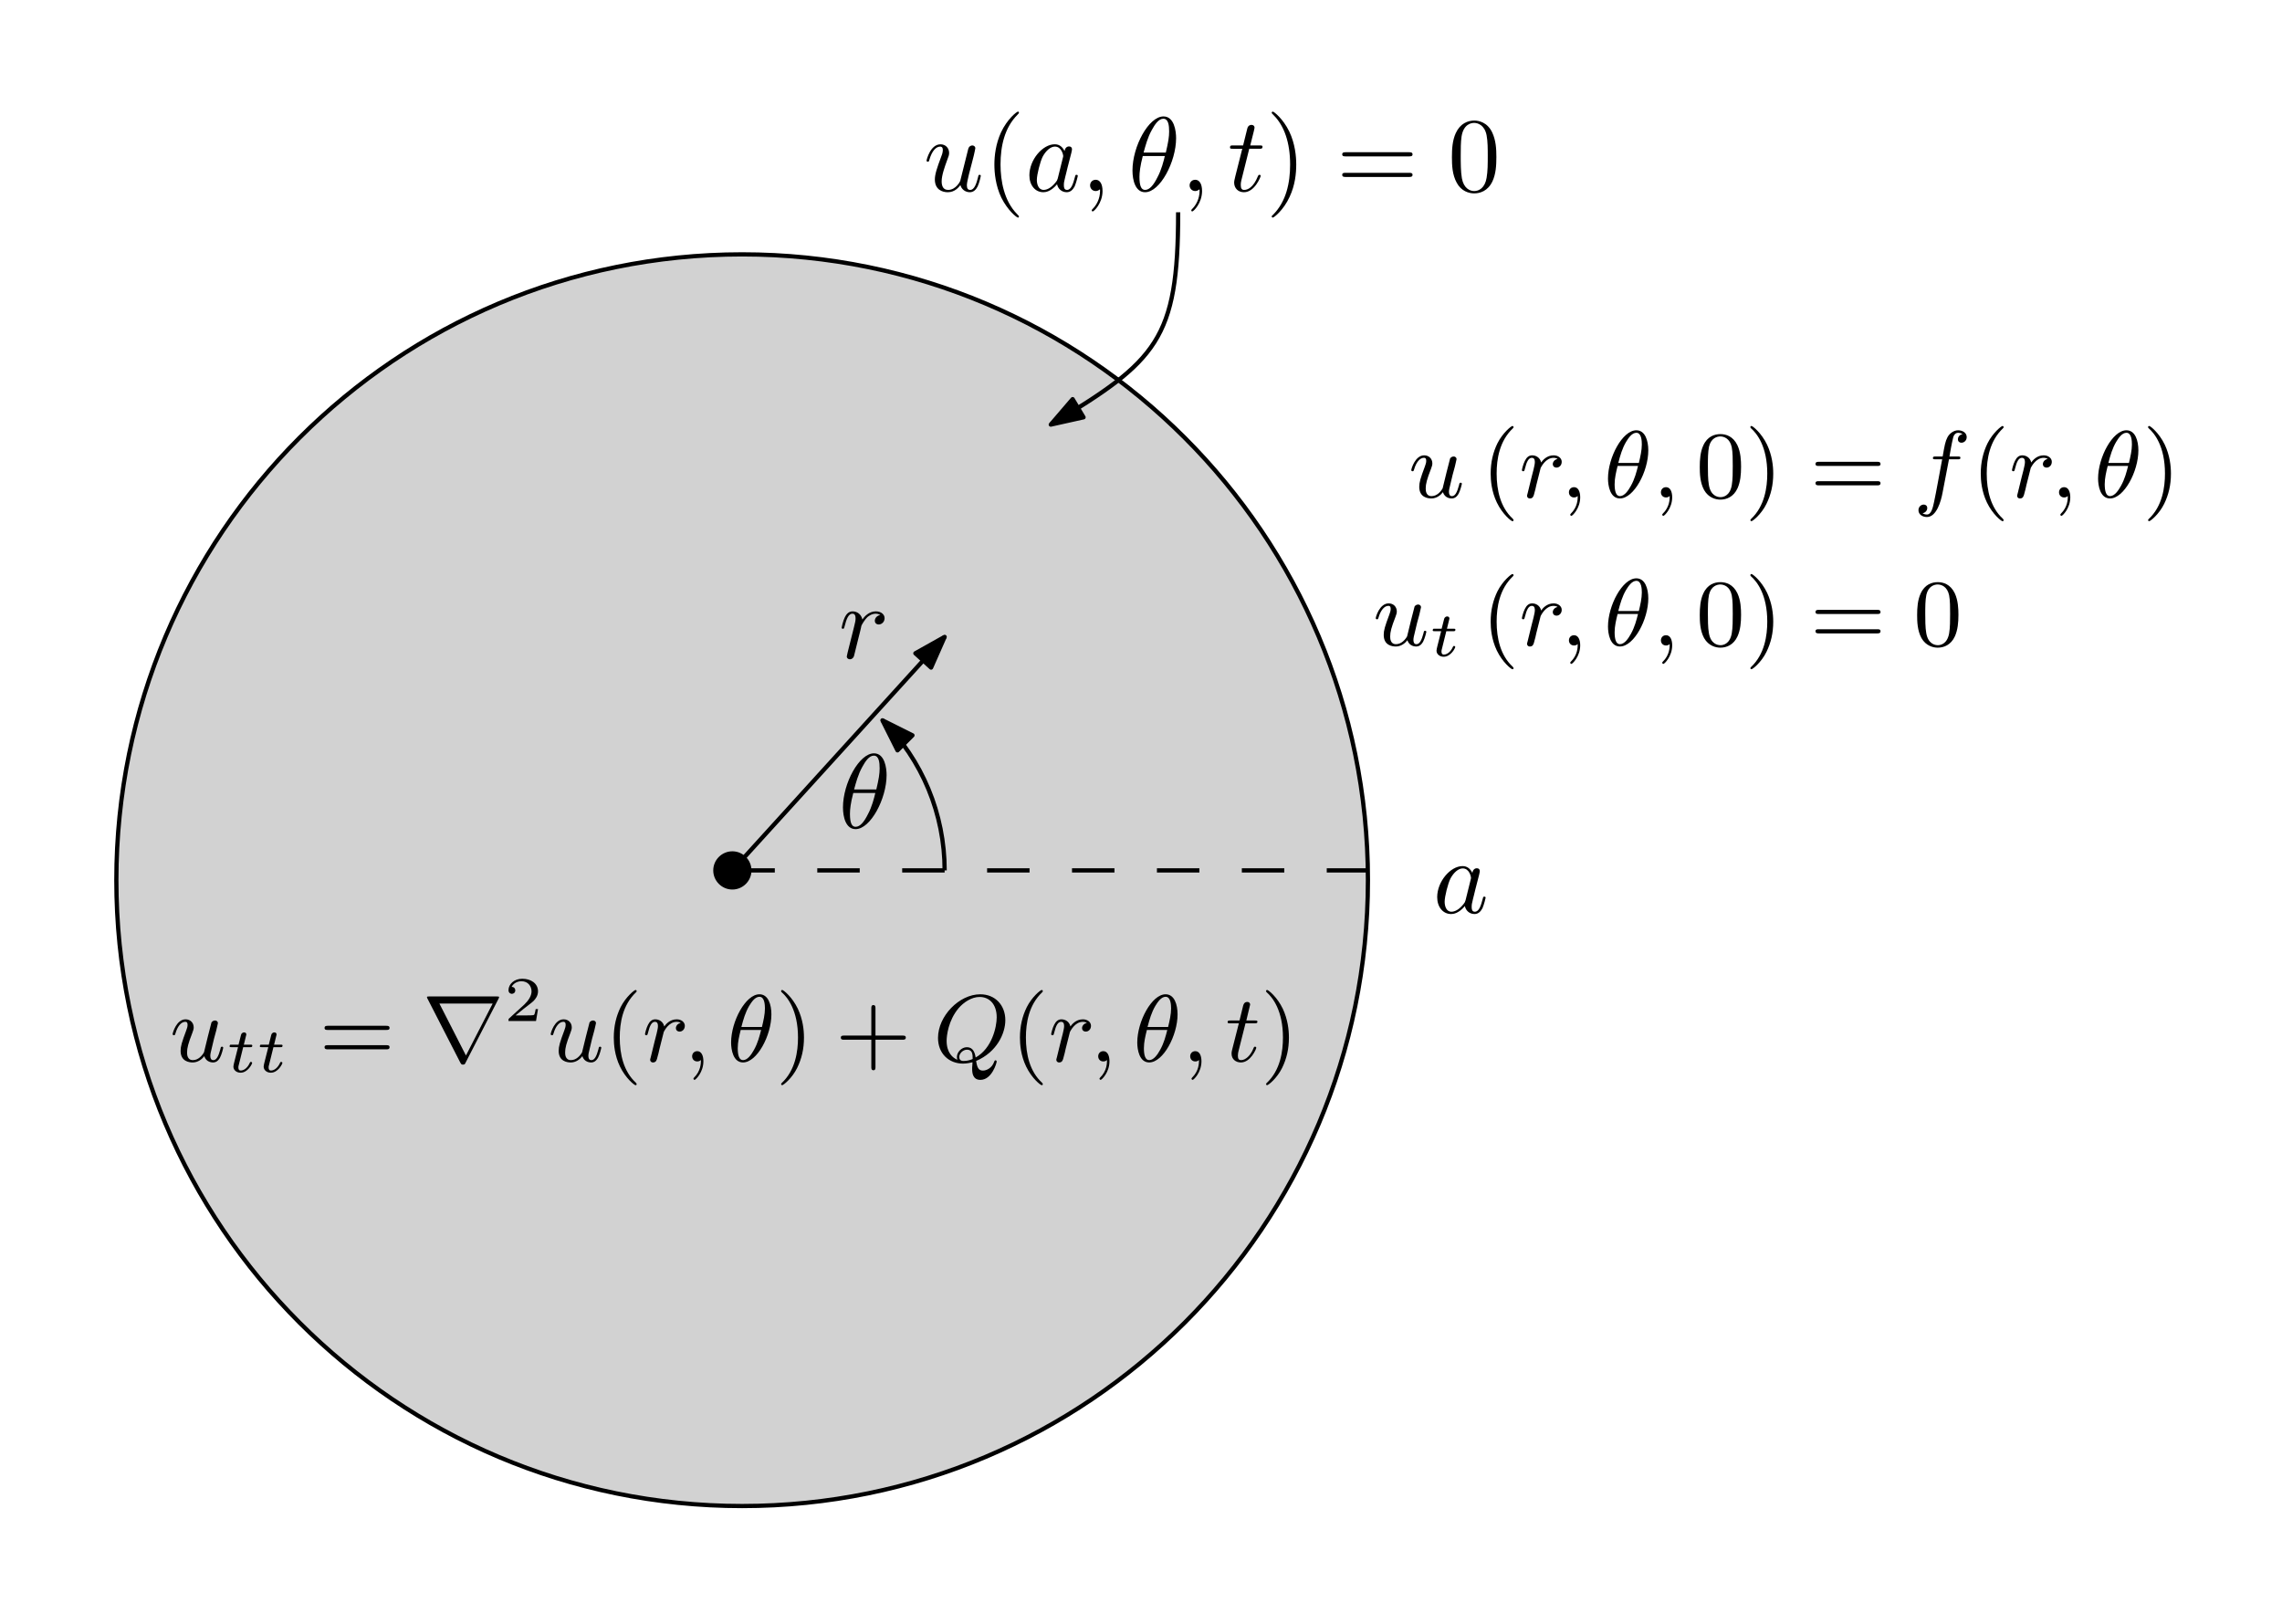 <?xml version="1.0" encoding="UTF-8"?>
<svg width="215pt" height="153pt" version="1.1" viewBox="0 0 215 153" xmlns="http://www.w3.org/2000/svg" xmlns:xlink="http://www.w3.org/1999/xlink">
 <defs>
  <symbol id="glyph0-1" overflow="visible">
   <path d="m4.375-2.922c0.047-0.234 0.156-0.641 0.156-0.688 0-0.109-0.078-0.25-0.281-0.25-0.125 0-0.266 0.078-0.328 0.188-0.031 0.078-0.641 2.516-0.703 2.812-0.188 0.328-0.547 0.734-1.047 0.734-0.547 0-0.547-0.562-0.547-0.734 0-0.406 0.109-0.844 0.5-1.844 0.078-0.219 0.125-0.344 0.125-0.5 0-0.453-0.328-0.766-0.766-0.766-0.859 0-1.219 1.281-1.219 1.391 0 0.078 0.062 0.109 0.125 0.109 0.094 0 0.109-0.062 0.141-0.172 0.188-0.656 0.531-1.094 0.922-1.094 0.188 0 0.219 0.125 0.219 0.297 0 0.141-0.047 0.312-0.125 0.516-0.422 1.125-0.531 1.5-0.531 1.922 0 1 0.812 1.094 1.141 1.094 0.5 0 0.875-0.312 1.094-0.594 0.172 0.594 0.766 0.594 0.812 0.594 0.266 0 0.484-0.125 0.672-0.469 0.156-0.297 0.297-0.875 0.297-0.906 0-0.047-0.031-0.109-0.109-0.109-0.109 0-0.125 0.047-0.156 0.219-0.188 0.703-0.375 1.047-0.672 1.047-0.219 0-0.281-0.188-0.281-0.406 0-0.172 0.047-0.359 0.125-0.672l0.219-0.922z"/>
  </symbol>
  <symbol id="glyph0-2" overflow="visible">
   <path d="m3.625-3.625c-0.297 0.047-0.453 0.297-0.453 0.484 0 0.172 0.125 0.328 0.359 0.328s0.484-0.203 0.484-0.547-0.328-0.609-0.766-0.609c-0.672 0-1.047 0.5-1.172 0.672-0.109-0.484-0.516-0.672-0.844-0.672s-0.531 0.203-0.688 0.516c-0.172 0.328-0.281 0.828-0.281 0.875 0 0.078 0.062 0.109 0.125 0.109 0.094 0 0.109-0.047 0.156-0.234 0.172-0.703 0.359-1.031 0.656-1.031 0.281 0 0.281 0.281 0.281 0.422 0 0.188-0.078 0.453-0.125 0.688-0.062 0.234-0.156 0.625-0.188 0.734l-0.359 1.469c-0.062 0.219-0.062 0.234-0.062 0.266 0 0.109 0.078 0.25 0.266 0.25 0.297 0 0.359-0.234 0.422-0.5 0.109-0.391 0.109-0.406 0.188-0.766 0.344-1.344 0.391-1.562 0.406-1.609 0.062-0.109 0.469-0.953 1.219-0.953 0.203 0 0.328 0.062 0.375 0.109z"/>
  </symbol>
  <symbol id="glyph0-3" overflow="visible">
   <path d="m1.625-0.141c0 0.297 0 1.031-0.656 1.672-0.047 0.047-0.047 0.062-0.047 0.094 0 0.062 0.062 0.109 0.109 0.109 0.094 0 0.828-0.703 0.828-1.75 0-0.562-0.203-0.953-0.578-0.953-0.312 0-0.484 0.234-0.484 0.484s0.172 0.484 0.484 0.484c0.125 0 0.266-0.047 0.344-0.141z"/>
  </symbol>
  <symbol id="glyph0-4" overflow="visible">
   <path d="m4.172-4.438c0-0.922-0.297-1.891-1.125-1.891-1.312 0-2.672 2.562-2.672 4.547 0 0.656 0.188 1.875 1.125 1.875 1.312 0 2.672-2.531 2.672-4.531zm-2.828 1.188c0.188-0.719 0.375-1.375 0.734-1.984 0.219-0.359 0.547-0.859 0.969-0.859 0.484 0 0.516 0.766 0.516 1.109 0 0.531-0.141 1.156-0.281 1.734zm1.859 0.281c-0.141 0.562-0.312 1.234-0.672 1.875-0.234 0.422-0.594 0.969-1.031 0.969-0.375 0-0.5-0.469-0.5-1.125 0-0.578 0.141-1.156 0.281-1.719z"/>
  </symbol>
  <symbol id="glyph0-5" overflow="visible">
   <path d="m3.688 0.375c-0.016 0.094-0.016 0.219-0.016 0.328 0 0.422 0.078 1.031 0.781 1.031 1.078 0 1.531-1.594 1.531-1.734 0-0.047-0.047-0.109-0.125-0.109-0.062 0-0.078 0.062-0.109 0.125-0.203 0.609-0.734 0.844-1.062 0.844-0.406 0-0.547-0.266-0.641-0.906 1.969-0.844 2.75-2.609 2.75-3.844 0-1.406-0.953-2.438-2.359-2.438-2 0-3.984 2.062-3.984 4.109 0 1.469 1.016 2.422 2.359 2.422 0.375 0 0.734-0.094 0.891-0.125zm-1.406-0.531c-0.422-0.172-1.016-0.641-1.016-1.797 0-0.469 0.156-1.906 1.125-3.062 0.469-0.547 1.219-1.062 1.984-1.062 0.891 0 1.609 0.656 1.609 1.922 0 0.891-0.438 2.922-1.984 3.781-0.078-0.484-0.25-0.969-0.828-0.969-0.5 0-0.938 0.469-0.938 0.922 0 0.078 0.016 0.203 0.047 0.266zm1.438-0.078c-0.125 0.062-0.469 0.188-0.844 0.188-0.109 0-0.422 0-0.422-0.375 0-0.328 0.344-0.688 0.734-0.688 0.531 0 0.531 0.484 0.531 0.875z"/>
  </symbol>
  <symbol id="glyph0-6" overflow="visible">
   <path d="m1.906-3.594h0.859c0.156 0 0.266 0 0.266-0.156 0-0.109-0.094-0.109-0.25-0.109h-0.797l0.359-1.5c0-0.141-0.109-0.25-0.266-0.25-0.297 0-0.359 0.25-0.391 0.344l-0.344 1.406h-0.844c-0.172 0-0.281 0-0.281 0.156 0 0.109 0.094 0.109 0.25 0.109h0.812l-0.625 2.453c-0.062 0.266-0.062 0.281-0.062 0.406 0 0.531 0.406 0.828 0.875 0.828 0.922 0 1.453-1.281 1.453-1.375 0-0.047-0.031-0.109-0.109-0.109-0.094 0-0.109 0.031-0.172 0.188-0.266 0.641-0.719 1.078-1.156 1.078-0.188 0-0.297-0.109-0.297-0.406 0-0.203 0.031-0.312 0.062-0.453z"/>
  </symbol>
  <symbol id="glyph0-7" overflow="visible">
   <path d="m3.359-3.594h0.797c0.188 0 0.281 0 0.281-0.156 0-0.109-0.094-0.109-0.266-0.109h-0.766c0.094-0.547 0.219-1.281 0.344-1.766 0.078-0.344 0.297-0.469 0.469-0.469 0.062 0 0.266 0.016 0.422 0.125-0.188 0.031-0.438 0.188-0.438 0.484 0 0.234 0.172 0.328 0.328 0.328 0.25 0 0.5-0.203 0.5-0.531 0-0.406-0.391-0.641-0.812-0.641-0.406 0-0.812 0.297-1 0.656-0.203 0.391-0.266 0.734-0.453 1.812h-0.641c-0.172 0-0.281 0-0.281 0.156 0 0.109 0.109 0.109 0.266 0.109h0.609c-0.25 1.312-0.562 3.094-0.766 4.031-0.109 0.5-0.25 1.172-0.672 1.172-0.141 0-0.328-0.047-0.406-0.125 0.219-0.031 0.438-0.219 0.438-0.484 0-0.234-0.172-0.328-0.328-0.328-0.25 0-0.5 0.203-0.5 0.531 0 0.422 0.406 0.641 0.797 0.641 0.906 0 1.328-1.5 1.469-2.266z"/>
  </symbol>
  <symbol id="glyph1-1" overflow="visible">
   <path d="m1.609-2.344h0.656c0.109 0 0.203 0 0.203-0.141 0-0.094-0.078-0.094-0.188-0.094h-0.609l0.203-0.828c0.031-0.094 0.031-0.125 0.031-0.125 0-0.156-0.109-0.203-0.219-0.203-0.062 0-0.219 0.031-0.281 0.234l-0.234 0.922h-0.641c-0.125 0-0.125 0-0.156 0.016-0.031 0.031-0.047 0.109-0.047 0.141 0.016 0.078 0.062 0.078 0.188 0.078h0.609l-0.359 1.422c-0.031 0.125-0.078 0.328-0.078 0.406 0 0.344 0.312 0.578 0.672 0.578 0.688 0 1.094-0.828 1.094-0.922 0-0.016-0.016-0.094-0.109-0.094-0.078 0-0.094 0.031-0.125 0.109-0.203 0.453-0.547 0.703-0.844 0.703-0.219 0-0.219-0.219-0.219-0.297s0-0.094 0.031-0.203z"/>
  </symbol>
  <symbol id="glyph2-1" overflow="visible">
   <path d="m6.344-2.969c0.125 0 0.297 0 0.297-0.188 0-0.203-0.188-0.203-0.328-0.203h-5.469c-0.141 0-0.328 0-0.328 0.203 0 0.188 0.172 0.188 0.297 0.188zm-0.031 1.828c0.141 0 0.328 0 0.328-0.203 0-0.188-0.172-0.188-0.297-0.188h-5.531c-0.125 0-0.297 0-0.297 0.188 0 0.203 0.188 0.203 0.328 0.203z"/>
  </symbol>
  <symbol id="glyph2-2" overflow="visible">
   <path d="m3.062 2.141c0-0.047-0.031-0.078-0.078-0.141-1.156-1.062-1.516-2.672-1.516-4.25 0-1.375 0.266-3.062 1.531-4.266 0.047-0.047 0.062-0.062 0.062-0.109 0-0.062-0.047-0.109-0.109-0.109-0.109 0-0.922 0.656-1.406 1.625-0.422 0.859-0.641 1.797-0.641 2.859 0 0.641 0.078 1.672 0.578 2.719 0.531 1.109 1.359 1.766 1.469 1.766 0.062 0 0.109-0.031 0.109-0.094z"/>
  </symbol>
  <symbol id="glyph2-3" overflow="visible">
   <path d="m2.672-2.25c0-0.734-0.109-1.719-0.578-2.719-0.531-1.109-1.359-1.766-1.469-1.766-0.094 0-0.109 0.078-0.109 0.109 0 0.047 0.016 0.062 0.078 0.125 0.531 0.469 1.516 1.688 1.516 4.25 0 1.281-0.234 3.062-1.531 4.281-0.016 0.016-0.062 0.062-0.062 0.109 0 0.016 0.016 0.094 0.109 0.094 0.109 0 0.922-0.641 1.406-1.625 0.422-0.859 0.641-1.781 0.641-2.859z"/>
  </symbol>
  <symbol id="glyph2-4" overflow="visible">
   <path d="m6.328-2.047c0.125 0 0.312 0 0.312-0.203 0-0.188-0.172-0.188-0.312-0.188h-2.547v-2.562c0-0.141 0-0.312-0.203-0.312-0.188 0-0.188 0.188-0.188 0.312v2.562h-2.562c-0.125 0-0.312 0-0.312 0.188 0 0.203 0.172 0.203 0.312 0.203h2.562v2.562c0 0.141 0 0.312 0.203 0.312 0.188 0 0.188-0.188 0.188-0.312v-2.562z"/>
  </symbol>
  <symbol id="glyph2-5" overflow="visible">
   <path d="m4.25-2.875c0-0.594-0.031-1.375-0.344-2.047-0.406-0.844-1.078-1.047-1.594-1.047-0.547 0-1.234 0.203-1.625 1.078-0.281 0.609-0.328 1.344-0.328 2.016 0 0.594 0.016 1.453 0.406 2.172 0.422 0.75 1.125 0.906 1.531 0.906 0.578 0 1.25-0.25 1.625-1.078 0.266-0.609 0.328-1.281 0.328-2zm-1.938 2.844c-0.281 0-0.922-0.125-1.094-1.141-0.094-0.516-0.094-1.297-0.094-1.812 0-0.609 0-1.312 0.109-1.812 0.188-0.797 0.75-0.953 1.062-0.953 0.344 0 0.906 0.188 1.078 1.016 0.094 0.484 0.094 1.188 0.094 1.75s0 1.312-0.094 1.844c-0.188 1.031-0.844 1.109-1.062 1.109z"/>
  </symbol>
  <symbol id="glyph3-1" overflow="visible">
   <path d="m7.188-5.922c0-0.031 0.047-0.094 0.047-0.125 0-0.078-0.062-0.078-0.234-0.078h-6.344c-0.156 0-0.219 0-0.219 0.078 0 0.031 0.031 0.094 0.047 0.125l3.078 6c0.109 0.188 0.125 0.219 0.266 0.219 0.156 0 0.188-0.047 0.25-0.188zm-5.578 0.469h5.016l-2.516 4.891z"/>
  </symbol>
  <symbol id="glyph4-1" overflow="visible">
   <path d="m3.219-1.125h-0.219c-0.016 0.094-0.078 0.484-0.156 0.547-0.047 0.047-0.531 0.047-0.625 0.047h-1.109l0.766-0.625c0.203-0.172 0.734-0.547 0.922-0.734 0.172-0.172 0.422-0.484 0.422-0.906 0-0.75-0.672-1.188-1.484-1.188-0.766 0-1.297 0.516-1.297 1.078 0 0.297 0.25 0.344 0.312 0.344 0.156 0 0.328-0.109 0.328-0.328 0-0.125-0.078-0.328-0.344-0.328 0.141-0.297 0.5-0.531 0.922-0.531 0.625 0 0.953 0.469 0.953 0.953 0 0.422-0.281 0.859-0.688 1.25l-1.422 1.297c-0.062 0.062-0.062 0.062-0.062 0.25h2.594z"/>
  </symbol>
  <symbol id="glyph5-1" overflow="visible">
   <path d="m0.875-0.594c-0.031 0.156-0.094 0.391-0.094 0.438 0 0.172 0.141 0.266 0.297 0.266 0.125 0 0.297-0.078 0.375-0.281 0.016-0.031 0.344-1.391 0.391-1.578 0.078-0.328 0.266-1.016 0.312-1.297 0.047-0.125 0.328-0.594 0.562-0.812 0.078-0.062 0.375-0.328 0.797-0.328 0.266 0 0.406 0.125 0.422 0.125-0.297 0.047-0.516 0.281-0.516 0.547 0 0.156 0.109 0.344 0.375 0.344s0.547-0.234 0.547-0.594c0-0.344-0.312-0.641-0.828-0.641-0.641 0-1.078 0.484-1.266 0.766-0.094-0.453-0.453-0.766-0.922-0.766-0.453 0-0.641 0.391-0.734 0.562-0.172 0.344-0.297 0.938-0.297 0.969 0 0.109 0.094 0.109 0.109 0.109 0.109 0 0.109-0.016 0.172-0.234 0.172-0.703 0.375-1.188 0.734-1.188 0.156 0 0.297 0.078 0.297 0.453 0 0.219-0.031 0.328-0.156 0.844z"/>
  </symbol>
  <symbol id="glyph5-2" overflow="visible">
   <path d="m4.531-4.984c0-0.656-0.172-2.047-1.188-2.047-1.391 0-2.922 2.812-2.922 5.094 0 0.938 0.281 2.047 1.188 2.047 1.406 0 2.922-2.859 2.922-5.094zm-3.062 1.359c0.172-0.625 0.375-1.422 0.781-2.141 0.266-0.484 0.625-1.047 1.078-1.047 0.484 0 0.547 0.641 0.547 1.203 0 0.5-0.078 1-0.312 1.984zm2 0.328c-0.109 0.453-0.312 1.297-0.703 2.016-0.344 0.688-0.719 1.172-1.156 1.172-0.328 0-0.531-0.297-0.531-1.219 0-0.422 0.062-1 0.312-1.969z"/>
  </symbol>
  <symbol id="glyph5-3" overflow="visible">
   <path d="m3.719-3.766c-0.188-0.375-0.469-0.641-0.922-0.641-1.156 0-2.391 1.469-2.391 2.922 0 0.938 0.547 1.594 1.312 1.594 0.203 0 0.703-0.047 1.297-0.75 0.078 0.422 0.438 0.75 0.906 0.75 0.359 0 0.578-0.234 0.75-0.547 0.156-0.359 0.297-0.969 0.297-0.984 0-0.109-0.094-0.109-0.125-0.109-0.094 0-0.109 0.047-0.141 0.188-0.172 0.641-0.344 1.234-0.75 1.234-0.281 0-0.297-0.266-0.297-0.453 0-0.219 0.016-0.312 0.125-0.75 0.109-0.406 0.125-0.516 0.219-0.891l0.359-1.391c0.062-0.281 0.062-0.297 0.062-0.344 0-0.172-0.109-0.266-0.281-0.266-0.25 0-0.391 0.219-0.422 0.438zm-0.641 2.578c-0.062 0.188-0.062 0.203-0.203 0.375-0.438 0.547-0.844 0.703-1.125 0.703-0.5 0-0.641-0.547-0.641-0.938 0-0.5 0.312-1.719 0.547-2.188 0.312-0.578 0.75-0.953 1.156-0.953 0.641 0 0.781 0.812 0.781 0.875s-0.016 0.125-0.031 0.172z"/>
  </symbol>
  <symbol id="glyph5-4" overflow="visible">
   <path d="m3.484-0.562c0.109 0.406 0.469 0.672 0.891 0.672 0.344 0 0.578-0.234 0.734-0.547 0.172-0.359 0.297-0.969 0.297-0.984 0-0.109-0.078-0.109-0.109-0.109-0.109 0-0.109 0.047-0.141 0.188-0.141 0.562-0.328 1.234-0.75 1.234-0.203 0-0.312-0.125-0.312-0.453 0-0.219 0.125-0.688 0.203-1.047l0.281-1.078c0.031-0.141 0.125-0.516 0.172-0.672 0.047-0.234 0.141-0.609 0.141-0.672 0-0.172-0.141-0.266-0.281-0.266-0.047 0-0.312 0.016-0.391 0.344-0.188 0.734-0.625 2.484-0.75 3-0.016 0.047-0.406 0.844-1.141 0.844-0.516 0-0.609-0.453-0.609-0.812 0-0.562 0.281-1.344 0.531-2.031 0.125-0.312 0.172-0.453 0.172-0.641 0-0.438-0.312-0.812-0.812-0.812-0.953 0-1.312 1.453-1.312 1.531 0 0.109 0.094 0.109 0.109 0.109 0.109 0 0.109-0.031 0.156-0.188 0.25-0.859 0.641-1.234 1.016-1.234 0.094 0 0.25 0.016 0.25 0.328 0 0.234-0.109 0.531-0.172 0.672-0.375 1-0.578 1.609-0.578 2.094 0 0.953 0.688 1.203 1.219 1.203 0.656 0 1.016-0.453 1.188-0.672z"/>
  </symbol>
  <symbol id="glyph5-5" overflow="visible">
   <path d="m2.031-0.016c0-0.656-0.25-1.047-0.641-1.047-0.328 0-0.531 0.25-0.531 0.531 0 0.266 0.203 0.531 0.531 0.531 0.109 0 0.25-0.047 0.344-0.125 0.031-0.031 0.047-0.031 0.047-0.031 0.016 0 0.016 0 0.016 0.141 0 0.75-0.344 1.344-0.672 1.672-0.109 0.109-0.109 0.125-0.109 0.156 0 0.078 0.047 0.109 0.094 0.109 0.109 0 0.922-0.766 0.922-1.938z"/>
  </symbol>
  <symbol id="glyph5-6" overflow="visible">
   <path d="m2.047-3.984h0.938c0.203 0 0.312 0 0.312-0.203 0-0.109-0.109-0.109-0.281-0.109h-0.875c0.359-1.422 0.406-1.609 0.406-1.672 0-0.172-0.125-0.266-0.297-0.266-0.031 0-0.312 0-0.391 0.359l-0.391 1.578h-0.938c-0.203 0-0.297 0-0.297 0.188 0 0.125 0.078 0.125 0.281 0.125h0.875c-0.719 2.828-0.766 3-0.766 3.172 0 0.547 0.375 0.922 0.922 0.922 1.016 0 1.578-1.453 1.578-1.531 0-0.109-0.078-0.109-0.109-0.109-0.094 0-0.109 0.031-0.156 0.141-0.422 1.047-0.953 1.281-1.297 1.281-0.203 0-0.312-0.125-0.312-0.453 0-0.25 0.031-0.312 0.062-0.484z"/>
  </symbol>
  <symbol id="glyph6-1" overflow="visible">
   <path d="m3.297 2.391c0-0.031 0-0.047-0.172-0.219-1.234-1.25-1.562-3.141-1.562-4.672 0-1.734 0.375-3.469 1.609-4.703 0.125-0.125 0.125-0.141 0.125-0.172 0-0.078-0.031-0.109-0.094-0.109-0.109 0-1 0.688-1.594 1.953-0.5 1.094-0.625 2.203-0.625 3.031 0 0.781 0.109 1.984 0.656 3.125 0.609 1.219 1.453 1.875 1.562 1.875 0.062 0 0.094-0.031 0.094-0.109z"/>
  </symbol>
  <symbol id="glyph6-2" overflow="visible">
   <path d="m2.875-2.5c0-0.766-0.109-1.969-0.656-3.109-0.594-1.219-1.453-1.875-1.547-1.875-0.062 0-0.109 0.047-0.109 0.109 0 0.031 0 0.047 0.188 0.234 0.984 0.984 1.547 2.562 1.547 4.641 0 1.719-0.359 3.469-1.594 4.719-0.141 0.125-0.141 0.141-0.141 0.172 0 0.062 0.047 0.109 0.109 0.109 0.094 0 1-0.688 1.578-1.953 0.516-1.094 0.625-2.203 0.625-3.047z"/>
  </symbol>
  <symbol id="glyph6-3" overflow="visible">
   <path d="m6.844-3.266c0.156 0 0.344 0 0.344-0.188 0-0.203-0.188-0.203-0.328-0.203h-5.969c-0.141 0-0.328 0-0.328 0.203 0 0.188 0.188 0.188 0.328 0.188zm0.016 1.938c0.141 0 0.328 0 0.328-0.203 0-0.188-0.188-0.188-0.344-0.188h-5.953c-0.141 0-0.328 0-0.328 0.188 0 0.203 0.188 0.203 0.328 0.203z"/>
  </symbol>
  <symbol id="glyph6-4" overflow="visible">
   <path d="m4.578-3.188c0-0.797-0.047-1.594-0.391-2.328-0.453-0.969-1.281-1.125-1.688-1.125-0.609 0-1.328 0.266-1.75 1.188-0.312 0.688-0.359 1.469-0.359 2.266 0 0.75 0.031 1.641 0.453 2.406 0.422 0.797 1.156 1 1.641 1 0.531 0 1.297-0.203 1.734-1.156 0.312-0.688 0.359-1.469 0.359-2.25zm-2.094 3.188c-0.391 0-0.984-0.25-1.156-1.203-0.109-0.594-0.109-1.516-0.109-2.109 0-0.641 0-1.297 0.078-1.828 0.188-1.188 0.938-1.281 1.188-1.281 0.328 0 0.984 0.188 1.172 1.172 0.109 0.562 0.109 1.312 0.109 1.938 0 0.75 0 1.422-0.109 2.062-0.156 0.953-0.719 1.25-1.172 1.25z"/>
  </symbol>
  <clipPath id="clip1">
   <path d="m79 70.082h5v8.918h-5z"/>
  </clipPath>
 </defs>
 <g id="surface1">
  <path transform="matrix(1,0,0,-1,-133,770)" d="m261.88 687.08c0 32.562-26.398 58.957-58.961 58.957s-58.957-26.395-58.957-58.957 26.395-58.961 58.957-58.961 58.961 26.398 58.961 58.961" fill="#d2d2d2" fill-rule="evenodd" stroke="#000" stroke-linejoin="round" stroke-miterlimit="10" stroke-width=".4"/>
  <g>
   <use x="16" y="99.998" xlink:href="#glyph0-1"/>
  </g>
  <g>
   <use x="21.303" y="100.995" xlink:href="#glyph1-1"/>
   <use x="24.153" y="100.995" xlink:href="#glyph1-1"/>
  </g>
  <g>
   <use x="30.062" y="99.998" xlink:href="#glyph2-1"/>
  </g>
  <g>
   <use x="39.789" y="99.998" xlink:href="#glyph3-1"/>
  </g>
  <g>
   <use x="47.469" y="96.189" xlink:href="#glyph4-1"/>
  </g>
  <g>
   <use x="51.62" y="99.998" xlink:href="#glyph0-1"/>
  </g>
  <g>
   <use x="56.923" y="99.998" xlink:href="#glyph2-2"/>
  </g>
  <g>
   <use x="60.506" y="99.998" xlink:href="#glyph0-2"/>
  </g>
  <g>
   <use x="64.413" y="99.998" xlink:href="#glyph0-3"/>
  </g>
  <g>
   <use x="68.506" y="99.998" xlink:href="#glyph0-4"/>
  </g>
  <g>
   <use x="73.074" y="99.998" xlink:href="#glyph2-3"/>
  </g>
  <g>
   <use x="78.702" y="99.998" xlink:href="#glyph2-4"/>
  </g>
  <g>
   <use x="87.921" y="99.998" xlink:href="#glyph0-5"/>
  </g>
  <g>
   <use x="95.189" y="99.998" xlink:href="#glyph2-2"/>
  </g>
  <g>
   <use x="98.773" y="99.998" xlink:href="#glyph0-2"/>
  </g>
  <g>
   <use x="102.671" y="99.998" xlink:href="#glyph0-3"/>
  </g>
  <g>
   <use x="106.773" y="99.998" xlink:href="#glyph0-4"/>
  </g>
  <g>
   <use x="111.338" y="99.998" xlink:href="#glyph0-3"/>
  </g>
  <g>
   <use x="115.44" y="99.998" xlink:href="#glyph0-6"/>
  </g>
  <g>
   <use x="118.764" y="99.998" xlink:href="#glyph2-3"/>
  </g>
  <path d="m70.801 82c0-0.992-0.809-1.801-1.801-1.801s-1.801 0.809-1.801 1.801 0.809 1.801 1.801 1.801 1.801-0.809 1.801-1.801" fill-rule="evenodd"/>
  <path transform="matrix(1,0,0,-1,-133,770)" d="m202 688h62.398" fill="none" stroke="#000" stroke-dasharray="4" stroke-linejoin="round" stroke-miterlimit="10" stroke-width=".4"/>
  <path transform="matrix(1,0,0,-1,-133,770)" d="m202 688 20 22" fill="none" stroke="#000" stroke-linejoin="round" stroke-miterlimit="10" stroke-width=".4"/>
  <path transform="matrix(1,0,0,-1,-133,770)" d="m222 710-2.758-1.547 1.48-1.344z" fill-rule="evenodd" stroke="#000" stroke-linejoin="round" stroke-miterlimit="10" stroke-width=".4"/>
  <g>
   <use x="79" y="62" xlink:href="#glyph5-1"/>
  </g>
  <g clip-path="url(#clip1)">
   <g>
    <use x="79" y="78" xlink:href="#glyph5-2"/>
   </g>
  </g>
  <path transform="matrix(1,0,0,-1,-133,770)" d="m222 688c0 5.305-2.106 10.391-5.859 14.141" fill="none" stroke="#000" stroke-linejoin="round" stroke-miterlimit="10" stroke-width=".4"/>
  <path transform="matrix(1,0,0,-1,-133,770)" d="m216.14 702.14 1.418-2.828 1.41 1.414z" fill-rule="evenodd" stroke="#000" stroke-linejoin="round" stroke-miterlimit="10" stroke-width=".4"/>
  <g>
   <use x="135" y="86" xlink:href="#glyph5-3"/>
  </g>
  <g>
   <use x="132.7" y="46.865" xlink:href="#glyph0-1"/>
  </g>
  <g>
   <use x="139.539" y="46.865" xlink:href="#glyph2-2"/>
  </g>
  <g>
   <use x="143.123" y="46.865" xlink:href="#glyph0-2"/>
  </g>
  <g>
   <use x="147.021" y="46.865" xlink:href="#glyph0-3"/>
  </g>
  <g>
   <use x="151.123" y="46.865" xlink:href="#glyph0-4"/>
  </g>
  <g>
   <use x="155.688" y="46.865" xlink:href="#glyph0-3"/>
  </g>
  <g>
   <use x="159.786" y="46.865" xlink:href="#glyph2-5"/>
   <use x="164.394" y="46.865" xlink:href="#glyph2-3"/>
  </g>
  <g>
   <use x="170.533" y="46.865" xlink:href="#glyph2-1"/>
  </g>
  <g>
   <use x="180.265" y="46.865" xlink:href="#glyph0-7"/>
  </g>
  <g>
   <use x="185.713" y="46.865" xlink:href="#glyph2-2"/>
  </g>
  <g>
   <use x="189.297" y="46.865" xlink:href="#glyph0-2"/>
  </g>
  <g>
   <use x="193.195" y="46.865" xlink:href="#glyph0-3"/>
  </g>
  <g>
   <use x="197.297" y="46.865" xlink:href="#glyph0-4"/>
  </g>
  <g>
   <use x="201.864" y="46.865" xlink:href="#glyph2-3"/>
  </g>
  <g>
   <use x="129.352" y="60.812" xlink:href="#glyph0-1"/>
  </g>
  <g>
   <use x="134.655" y="61.809" xlink:href="#glyph1-1"/>
  </g>
  <g>
   <use x="139.539" y="60.812" xlink:href="#glyph2-2"/>
  </g>
  <g>
   <use x="143.123" y="60.812" xlink:href="#glyph0-2"/>
  </g>
  <g>
   <use x="147.021" y="60.812" xlink:href="#glyph0-3"/>
  </g>
  <g>
   <use x="151.123" y="60.812" xlink:href="#glyph0-4"/>
  </g>
  <g>
   <use x="155.688" y="60.812" xlink:href="#glyph0-3"/>
  </g>
  <g>
   <use x="159.786" y="60.812" xlink:href="#glyph2-5"/>
   <use x="164.394" y="60.812" xlink:href="#glyph2-3"/>
  </g>
  <g>
   <use x="170.533" y="60.812" xlink:href="#glyph2-1"/>
  </g>
  <g>
   <use x="180.265" y="60.812" xlink:href="#glyph2-5"/>
  </g>
  <g>
   <use x="87" y="17.999" xlink:href="#glyph5-4"/>
  </g>
  <g>
   <use x="92.703" y="17.999" xlink:href="#glyph6-1"/>
  </g>
  <g>
   <use x="96.578" y="17.999" xlink:href="#glyph5-3"/>
   <use x="101.844" y="17.999" xlink:href="#glyph5-5"/>
  </g>
  <g>
   <use x="106.276" y="17.999" xlink:href="#glyph5-2"/>
  </g>
  <g>
   <use x="111.221" y="17.999" xlink:href="#glyph5-5"/>
  </g>
  <g>
   <use x="115.652" y="17.999" xlink:href="#glyph5-6"/>
  </g>
  <g>
   <use x="119.251" y="17.999" xlink:href="#glyph6-2"/>
  </g>
  <g>
   <use x="125.895" y="17.999" xlink:href="#glyph6-3"/>
  </g>
  <g>
   <use x="136.404" y="17.999" xlink:href="#glyph6-4"/>
  </g>
  <path transform="matrix(1,0,0,-1,-133,770)" d="m244 750c0-12-2-14-12-20" fill="none" stroke="#000" stroke-linejoin="round" stroke-miterlimit="10" stroke-width=".4"/>
  <path transform="matrix(1,0,0,-1,-133,770)" d="m232 730 3.086 0.688-1.027 1.711z" fill-rule="evenodd" stroke="#000" stroke-linejoin="round" stroke-miterlimit="10" stroke-width=".4"/>
 </g>
</svg>
